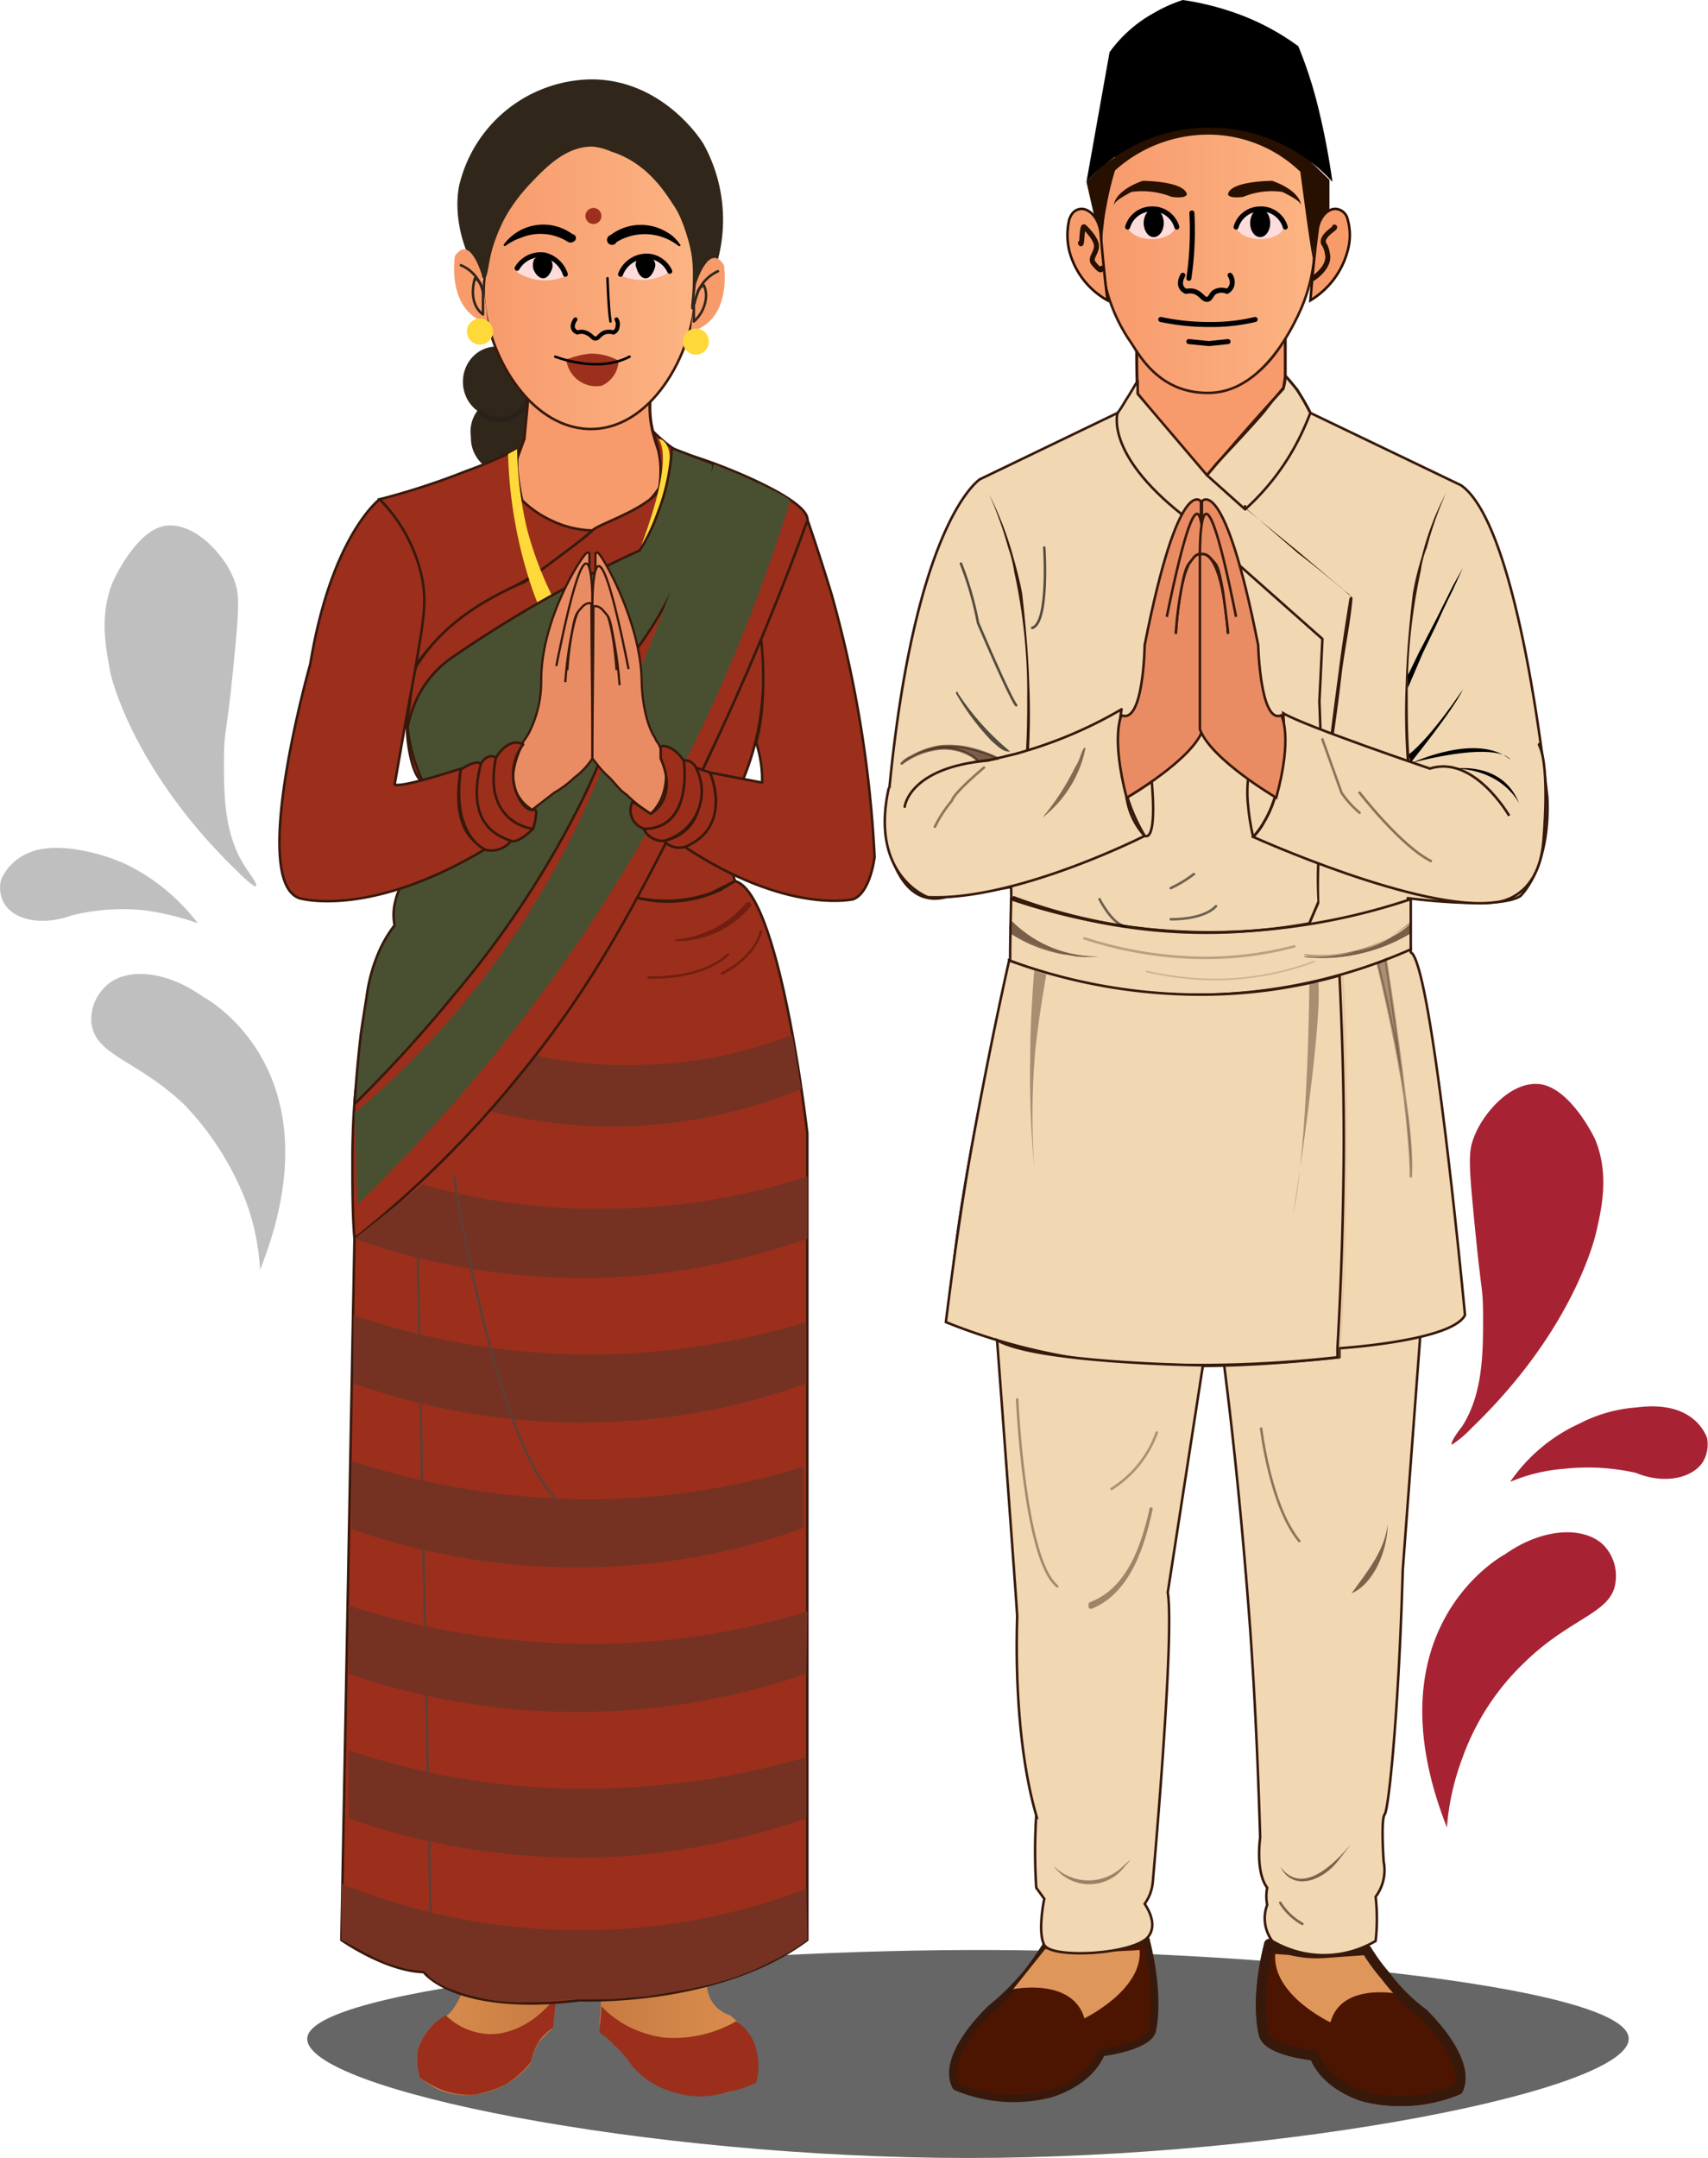<svg xmlns="http://www.w3.org/2000/svg" xmlns:xlink="http://www.w3.org/1999/xlink" width="170.1" height="214.8" viewBox="0 0 170.1 214.8">
  <defs>
    <style>
      .cls-1 {
        fill: #666;
      }

      .cls-2, .cls-5 {
        fill: #4c1502;
      }

      .cls-18, .cls-2, .cls-21, .cls-22, .cls-23, .cls-25, .cls-26, .cls-27, .cls-28, .cls-30, .cls-31, .cls-36, .cls-38, .cls-4, .cls-41, .cls-43, .cls-44, .cls-5, .cls-55, .cls-56, .cls-60, .cls-62, .cls-63, .cls-64, .cls-7, .cls-8, .cls-9 {
        stroke: #37190c;
      }

      .cls-12, .cls-16, .cls-2, .cls-21, .cls-22, .cls-25, .cls-27, .cls-28, .cls-30, .cls-31, .cls-33, .cls-34, .cls-36, .cls-38, .cls-4, .cls-41, .cls-42, .cls-45, .cls-47, .cls-53, .cls-54, .cls-56, .cls-58, .cls-60, .cls-63, .cls-66, .cls-7 {
        stroke-linecap: round;
        stroke-linejoin: round;
      }

      .cls-3 {
        fill: #df965b;
      }

      .cls-12, .cls-13, .cls-16, .cls-21, .cls-22, .cls-25, .cls-27, .cls-28, .cls-33, .cls-34, .cls-36, .cls-38, .cls-4, .cls-41, .cls-42, .cls-45, .cls-47, .cls-53, .cls-54, .cls-58, .cls-66 {
        fill: none;
      }

      .cls-14, .cls-15, .cls-17, .cls-18, .cls-23, .cls-26, .cls-43, .cls-44, .cls-5, .cls-55, .cls-62, .cls-64, .cls-8, .cls-9 {
        stroke-miterlimit: 10;
      }

      .cls-12, .cls-16, .cls-42, .cls-5 {
        stroke-width: 0.5px;
      }

      .cls-6 {
        fill: #a72333;
      }

      .cls-17, .cls-18, .cls-30, .cls-7 {
        fill: #f1d7b2;
      }

      .cls-14, .cls-15, .cls-17, .cls-18, .cls-21, .cls-23, .cls-25, .cls-26, .cls-27, .cls-28, .cls-30, .cls-31, .cls-33, .cls-34, .cls-36, .cls-38, .cls-41, .cls-44, .cls-47, .cls-53, .cls-55, .cls-56, .cls-58, .cls-60, .cls-63, .cls-64, .cls-66, .cls-7, .cls-9 {
        stroke-width: 0.25px;
      }

      .cls-43, .cls-8 {
        fill: #f79a6c;
      }

      .cls-8 {
        stroke-width: 0.29px;
      }

      .cls-9 {
        fill: url(#linear-gradient);
      }

      .cls-10 {
        fill: #281000;
      }

      .cls-11 {
        fill: #ffdcdc;
      }

      .cls-12, .cls-33, .cls-34, .cls-45, .cls-47 {
        stroke: #000;
      }

      .cls-14, .cls-15, .cls-16 {
        stroke: #281000;
      }

      .cls-14, .cls-63, .cls-64 {
        opacity: 0.99;
      }

      .cls-14 {
        fill: url(#linear-gradient-2);
      }

      .cls-15 {
        fill: url(#linear-gradient-3);
      }

      .cls-17 {
        stroke: #c87b41;
        opacity: 0.15;
      }

      .cls-19, .cls-23, .cls-24, .cls-31 {
        fill: #37190c;
      }

      .cls-20 {
        opacity: 0.64;
      }

      .cls-21 {
        opacity: 0.29;
      }

      .cls-22 {
        stroke-width: 0.16px;
        opacity: 0.18;
      }

      .cls-23, .cls-24 {
        opacity: 0.38;
      }

      .cls-26, .cls-62 {
        fill: #ea8c63;
      }

      .cls-27 {
        opacity: 0.54;
      }

      .cls-28, .cls-30 {
        opacity: 0.52;
      }

      .cls-29 {
        opacity: 0.58;
      }

      .cls-31 {
        opacity: 0.63;
      }

      .cls-32, .cls-33 {
        opacity: 0.65;
      }

      .cls-34 {
        opacity: 0.55;
      }

      .cls-35 {
        fill: #30271a;
      }

      .cls-36 {
        opacity: 0.37;
      }

      .cls-37 {
        opacity: 0.44;
      }

      .cls-38 {
        opacity: 0.41;
      }

      .cls-39 {
        opacity: 0.45;
      }

      .cls-40, .cls-41 {
        opacity: 0.61;
      }

      .cls-42 {
        stroke: #28221b;
      }

      .cls-43 {
        stroke-width: 0.29px;
      }

      .cls-44 {
        fill: url(#linear-gradient-4);
      }

      .cls-45 {
        stroke-width: 0.41px;
      }

      .cls-46 {
        fill: #9d301d;
      }

      .cls-48 {
        fill: url(#linear-gradient-5);
      }

      .cls-49 {
        fill: url(#linear-gradient-6);
      }

      .cls-50 {
        fill: url(#linear-gradient-7);
      }

      .cls-51 {
        fill: url(#linear-gradient-8);
      }

      .cls-52, .cls-55, .cls-56, .cls-63, .cls-64 {
        fill: #9b2f1b;
      }

      .cls-53, .cls-54 {
        stroke: #30271a;
      }

      .cls-54 {
        stroke-width: 0.25px;
      }

      .cls-57 {
        fill: #753223;
      }

      .cls-58 {
        stroke: #603e33;
      }

      .cls-59 {
        fill: #ffd939;
      }

      .cls-60, .cls-61 {
        fill: #495032;
      }

      .cls-62 {
        stroke-width: 0.22px;
      }

      .cls-65 {
        fill: #721f11;
      }

      .cls-66 {
        stroke: #721f11;
      }

      .cls-67 {
        fill: #bfbfbf;
      }
    </style>
    <linearGradient id="linear-gradient" x1="109.65" y1="22.58" x2="130.95" y2="22.58" gradientUnits="userSpaceOnUse">
      <stop offset="0" stop-color="#f79a6c"/>
      <stop offset="1" stop-color="#fcb483"/>
    </linearGradient>
    <linearGradient id="linear-gradient-2" x1="106.32" y1="25.31" x2="110.29" y2="25.31" gradientUnits="userSpaceOnUse">
      <stop offset="0" stop-color="#f79b6b"/>
      <stop offset="1" stop-color="#f79b6b"/>
    </linearGradient>
    <linearGradient id="linear-gradient-3" x1="130.46" y1="25.31" x2="134.43" y2="25.31" xlink:href="#linear-gradient-2"/>
    <linearGradient id="linear-gradient-4" x1="48.18" y1="28.49" x2="69.32" y2="28.49" xlink:href="#linear-gradient"/>
    <linearGradient id="linear-gradient-5" x1="68.84" y1="29.34" x2="72.18" y2="29.34" xlink:href="#linear-gradient-2"/>
    <linearGradient id="linear-gradient-6" x1="45.22" y1="28.49" x2="48.56" y2="28.49" xlink:href="#linear-gradient-2"/>
    <linearGradient id="linear-gradient-7" x1="41.55" y1="203.26" x2="55.37" y2="203.26" gradientUnits="userSpaceOnUse">
      <stop offset="0" stop-color="#da8f4f"/>
      <stop offset="1" stop-color="#c87b41"/>
    </linearGradient>
    <linearGradient id="linear-gradient-8" x1="21.75" y1="203.03" x2="37.21" y2="203.03" gradientTransform="matrix(-1, 0, 0, 1, 96.92, 0)" xlink:href="#linear-gradient-7"/>
  </defs>
  <g id="Layer_2" data-name="Layer 2">
    <g id="Layer_1-2" data-name="Layer 1">
      <path class="cls-1" d="M162.2,202.9c.2,5.1-33.8,11.9-65.8,11.9s-66-6.8-65.8-11.9,38.2-8.7,65.7-8.8S162.1,197.6,162.2,202.9Z"/>
      <path class="cls-2" d="M136.1,194.1a18.8,18.8,0,0,0,1.9,2.6,18.4,18.4,0,0,0,3.7,3.7s4.9,4.6,3.5,7.6a14.9,14.9,0,0,1-9.3.7s-3.8-1-5-4.1c0,0-4.4-.4-5-2,0,0-1-3.1.5-9.1a5.8,5.8,0,0,0,1.7.5,11.1,11.1,0,0,0,3.8.4Z"/>
      <path class="cls-3" d="M139.5,198.5s-5.9-1.3-7,2.8c0,0-5.8-2.7-5.5-6.8,0,0,6.5.5,9.3-.1Z"/>
      <path class="cls-4" d="M136.1,194.1a18.8,18.8,0,0,0,1.9,2.6,18.4,18.4,0,0,0,3.7,3.7s4.9,4.6,3.5,7.6a14.9,14.9,0,0,1-9.3.7s-3.8-1-5-4.1c0,0-4.4-.4-5-2,0,0-1-3.1.5-9.1a5.8,5.8,0,0,0,1.7.5,11.1,11.1,0,0,0,3.8.4Z"/>
      <path class="cls-4" d="M104.3,193.7a31,31,0,0,1-1.8,2.6,25.7,25.7,0,0,1-3.7,3.7s-5,4.6-3.5,7.6a14.5,14.5,0,0,0,9.2.7s3.9-1,5.1-4.1c0,0,4.3-.5,5-2,0,0,.9-3.1-.6-9.1a5,5,0,0,1-1.6.5,13.4,13.4,0,0,1-3.9.3A34,34,0,0,1,104.3,193.7Z"/>
      <path class="cls-5" d="M104.3,193.7a31,31,0,0,1-1.8,2.6,25.7,25.7,0,0,1-3.7,3.7s-5,4.6-3.5,7.6a14.5,14.5,0,0,0,9.2.7s3.9-1,5.1-4.1c0,0,4.3-.5,5-2,0,0,.9-3.1-.6-9.1a5,5,0,0,1-1.6.5,13.4,13.4,0,0,1-3.9.3A34,34,0,0,1,104.3,193.7Z"/>
      <path class="cls-3" d="M100.9,198s5.9-1.2,7.1,2.9c0,0,5.8-2.8,5.5-6.8,0,0-6.6.5-9.4-.1Z"/>
      <path class="cls-6" d="M144.1,181.9a24.8,24.8,0,0,1,1.5-6.8,24.5,24.5,0,0,1,6.2-9.6c4.7-4.6,8.8-4.9,9.1-8.1a4.4,4.4,0,0,0-1.3-3.7c-2-1.8-6-1.6-9.7,1C149.9,154.7,136.2,161.9,144.1,181.9Z"/>
      <path class="cls-7" d="M121.8,135c1.1,8.5,2,17.6,2.7,27.1.5,7.1.8,14.1,1,20.8,0,0-.5,3.4.7,5a4.4,4.4,0,0,0,0,1.7,3.8,3.8,0,0,0,.5,3.6,10.1,10.1,0,0,0,10.3,0,19.8,19.8,0,0,0,0-4.4,4.4,4.4,0,0,0,.8-3.5s-.3-4.2.1-4.7,1.4-10.1,1.8-24.3l1.8-24.1a47.9,47.9,0,0,1-8.1,2A55.1,55.1,0,0,1,121.8,135Z"/>
      <g id="man">
        <path class="cls-8" d="M113.2,34.1c0,1.7,0,3.4.1,5.1l6.9,8.7,7.8-9.5V33.5c-.1.2-2.2,4.8-6.9,5.3A8.1,8.1,0,0,1,113.2,34.1Z"/>
        <path class="cls-9" d="M130.9,22.3a17.2,17.2,0,0,1-1.4,8.6c-.6,1.3-3.6,8-8.9,8.2s-7.3-4.1-8.1-5.2a16.7,16.7,0,0,1-2.7-11.6c.6-6.8,5-16.2,10.5-16.2S130.3,15.4,130.9,22.3Z"/>
        <path class="cls-10" d="M129.2,14.8c1.1,8.5,1.5,11,1.6,11a9.3,9.3,0,0,1,.6-3.5,9.7,9.7,0,0,1,1-1.5V17.9Z"/>
        <path class="cls-10" d="M109.7,24.7a21.8,21.8,0,0,1,.5-4.2,29.9,29.9,0,0,1,1.4-5.2l-1.4.9a19.2,19.2,0,0,0-2,1.9Z"/>
        <path class="cls-10" d="M110.9,17.1a13.9,13.9,0,0,1,9.3-3.7,13.2,13.2,0,0,1,9.3,3.7V13.3a12.3,12.3,0,0,0-8.3-4,12.9,12.9,0,0,0-9.9,4Z"/>
        <path d="M110.5,5.2l-2.3,12.9a16.6,16.6,0,0,1,24.5,0c-.3-2.1-.7-4.4-1.3-6.9a42.9,42.9,0,0,0-2.1-6.6,24.2,24.2,0,0,0-5.7-3.1A27.6,27.6,0,0,0,117.8,0a14.5,14.5,0,0,0-2.9,1.3A13.4,13.4,0,0,0,110.5,5.2Z"/>
        <ellipse class="cls-11" cx="114.7" cy="22.4" rx="2.4" ry="1.4"/>
        <ellipse class="cls-11" cx="125.5" cy="22.4" rx="2.4" ry="1.4"/>
        <path class="cls-12" d="M128,22.6a2.5,2.5,0,0,0-2.5-1.8,2.5,2.5,0,0,0-2.4,1.8"/>
        <path class="cls-12" d="M117.2,22.6a2.5,2.5,0,0,0-2.5-1.8,2.5,2.5,0,0,0-2.4,1.8"/>
        <ellipse cx="114.9" cy="22.2" rx="1" ry="1.4"/>
        <ellipse cx="125.5" cy="22.2" rx="1" ry="1.4"/>
        <path class="cls-12" d="M118.7,21.2a32.7,32.7,0,0,1-.3,6.5"/>
        <path class="cls-12" d="M117.8,27.4s-.7,1.1.3,1.6a2.1,2.1,0,0,1,.8,0c.7.2.9.8,1.3.8s.4-.6.9-.8a1.4,1.4,0,0,1,1.1,0,1,1,0,0,0,.5-.7,1.2,1.2,0,0,0-.2-.9"/>
        <path class="cls-13" d="M123.5,22.9a4,4,0,0,0,4.2,0S125.9,18.4,123.5,22.9Z"/>
        <path class="cls-12" d="M115.6,31.8a23.1,23.1,0,0,0,4.9.5,18.7,18.7,0,0,0,4.5-.5"/>
        <path class="cls-12" d="M118.4,34l2,.2,1.9-.2"/>
        <path class="cls-10" d="M122.3,19.3s-.1.5,1.5.3a7.5,7.5,0,0,1,3.9-.5s1.7.8,1.8,1.2.3-1.2-2.8-2.3C126.7,18,122.6,18,122.3,19.3Z"/>
        <path class="cls-10" d="M118.2,19.3s.1.5-1.5.3a8,8,0,0,0-4-.5s-1.6.8-1.7,1.2-.3-1.2,2.8-2.3C113.8,18,117.8,18,118.2,19.3Z"/>
        <path class="cls-14" d="M109.6,23.1c-.2-1.5-1.2-2.4-2-2.3s-1,.8-1.1,1a6.7,6.7,0,0,0,0,3.2,7.9,7.9,0,0,0,3.8,4.9C110,27.6,109.8,25.3,109.6,23.1Z"/>
        <path class="cls-15" d="M131.2,23.1c.1-1.5,1.1-2.4,1.9-2.3a1.3,1.3,0,0,1,1.1,1,5.7,5.7,0,0,1,0,3.2,8.2,8.2,0,0,1-3.7,4.9C130.7,27.6,130.9,25.3,131.2,23.1Z"/>
        <path class="cls-16" d="M107.6,24.2c.2.5.1-1.9.4-1.6s1.2,1.2,1.2,1.9-.7,1.2-.3,1.7.8.9.8.5"/>
        <path class="cls-16" d="M132.9,22.6c.2.1-1.3.8-1.1,1.6a2.5,2.5,0,0,1,.4,1.1s.4,1.1-1.4,2.4"/>
        <path class="cls-7" d="M113.3,37.9l-.9,1.5c-.4.6-.7,1.2-1.1,1.7L97.6,47.7s-7.1,4.4-9.4,35.1c0,0,.9,7.8,6,6.5l6.5-1s.1,5.6,0,6.6-6.6,28.9-5.9,36c0,0,7.7,7.6,38.6,4.2v-.9s11.2-.7,12.5-3.3c0,0-3.3-35.2-5.4-36.1l-.3-5.4s9,1.2,11.2-.2c0,0,3-2.7,2.7-9.8,0,0-2.7-27-8.6-31.1l-15-7.2-.7-1.3a12.5,12.5,0,0,0-1.8-2.4l-.2,1.3c-2.6,2.8-5.1,5.7-7.6,8.6l-6.9-8.1Z"/>
        <path class="cls-17" d="M100.5,95.6A57.2,57.2,0,0,0,120.4,99a52.3,52.3,0,0,0,13.3-1.9c.3,6.3.4,13,.3,19.9s-.2,11.7-.6,17.2v.9a125.4,125.4,0,0,1-18.3.7l-5.6-.3a58,58,0,0,1-15-3.9Z"/>
        <path class="cls-18" d="M100.7,89.5s-.1,4-.1,5.7-.1.4-.1.4A52.1,52.1,0,0,0,120.4,99a52.9,52.9,0,0,0,20.1-4.5v-5a63.6,63.6,0,0,1-20.1,3.3A61.9,61.9,0,0,1,100.7,89.5Z"/>
        <path class="cls-19" d="M98.5,49.2a36.6,36.6,0,0,1,1.9,5.3,12.8,12.8,0,0,1,.6,2.4,55.8,55.8,0,0,1,1.3,12.6c0,1.6,0,3.8-.2,6.4h.3a68.5,68.5,0,0,0,.1-7.9c-.1-3.2-.4-6.2-.7-8.9-.2-1.1-.5-2.3-.9-3.7A32.3,32.3,0,0,0,98.5,49.2Z"/>
        <path class="cls-18" d="M100.5,95.6A55.5,55.5,0,0,0,120.2,99a50.8,50.8,0,0,0,13.2-1.9c.3,6.3.5,13,.4,19.9s-.3,11.7-.6,17.2v.9a125.8,125.8,0,0,1-18.3.7l-5.6-.3a60.1,60.1,0,0,1-15.1-3.9c.7-5.6,1.5-11.5,2.6-17.6S99.2,101.4,100.5,95.6Z"/>
        <g class="cls-20">
          <path class="cls-19" d="M100.6,91.7l1.8,1.5a12.6,12.6,0,0,0,7.1,2,14.5,14.5,0,0,1-4-.3,16.3,16.3,0,0,1-4.9-2.2Z"/>
          <path class="cls-19" d="M100.6,91.6l.3.2a12,12,0,0,0,8.6,3.4,14.5,14.5,0,0,1-8.9-2.3c-.2-.4,0-1,0-1.3Zm.1.2a2.7,2.7,0,0,1,0,.9h0a14.3,14.3,0,0,0,8.8,2.6h0a12.1,12.1,0,0,1-8.7-3.2h-.1c-.1-.1,0,0,0-.1Z"/>
        </g>
        <g class="cls-20">
          <path class="cls-19" d="M140.5,91.9a7,7,0,0,1-1.8,1.3c-4.2,2.6-8.9,1.9-8.9,2a14.3,14.3,0,0,0,5.9-.4,15.7,15.7,0,0,0,4.8-2Z"/>
          <path class="cls-19" d="M140.5,92h-.2a14.2,14.2,0,0,1-10.3,3c-.4,0,.2.1.3.1a17,17,0,0,0,10.1-2.6h0a2.2,2.2,0,0,1,.1-.8Zm.1-.3c-.1.3.1,1-.1,1.2a17.2,17.2,0,0,1-10.2,2.4c-.2,0-.7-.1-.3-.1A14.1,14.1,0,0,0,140.2,92l.4-.3Z"/>
        </g>
        <path class="cls-21" d="M108,93.4a39.5,39.5,0,0,0,10.3,1.9,34.7,34.7,0,0,0,10.6-1.1"/>
        <path class="cls-22" d="M114.2,96.7a31.5,31.5,0,0,0,6.7.8,28.4,28.4,0,0,0,10-1.8"/>
        <path class="cls-23" d="M137.2,95.9s3.7,14.6,3.3,21.3c0,0,.3-3.6-2.5-21.7Z"/>
        <path class="cls-24" d="M130.4,97.8s-.1,15.8-1.6,23c0,0,2.9-18.3,2.5-23Z"/>
        <path class="cls-24" d="M103,96.6c-.2,2.6-.4,5.5-.4,8.5a98.4,98.4,0,0,0,.4,11.1,75.6,75.6,0,0,1,.1-11.6c.3-2.8.7-5.3,1.1-7.6Z"/>
        <path class="cls-19" d="M124.1,50.6l5.2,4.5c1.6,1.2,3.9,3.1,5.4,4.4-.2,2.5-.8,5.2-1.1,7.7-.8,7.3-2.5,15.4-2.2,22.7h0l-.9,2.1h-.1a55,55,0,0,1-29.5-2.5c-.2-.1-.1-.3.1-.3a55.4,55.4,0,0,0,29.3,2.6l.9-2.1h0a38.7,38.7,0,0,1,.3-7.6c.4-4.4,1.2-10.7,1.8-15.1.3-2.5.7-5,1.1-7.5h.1a.5.5,0,0,0-.2-.4l-.4-.3-4.6-3.9-5.4-4.4c-.1-.1,0-.3.2-.2Z"/>
        <path class="cls-7" d="M101.3,75l1-.3a43.5,43.5,0,0,0,9.4-4.1,17.5,17.5,0,0,0-.1,5.7,18.1,18.1,0,0,0,2.4,6.9s-12.8,6.5-21.6,6.1c0,0-5.8-2.1-3.9-10.8"/>
        <path class="cls-7" d="M90.1,80.3s.4-3.9,8.3-4.6l2.9-.7"/>
        <path class="cls-25" d="M111.3,41.1s-1.3,4,6.4,10.1l14,12.4-.3,6.2.3,8.5"/>
        <path class="cls-25" d="M114.7,77.8s.6,5.9-.7,5.4a7.1,7.1,0,0,1-1.8-3.8l1-.6Z"/>
        <path class="cls-18" d="M150.3,81.2s-3.5-6.1-7.9-4.7c0,0-12.4-4.2-14.6-5.5,0,0,.8,8.2-3,12.3,0,0,16.8,7.6,24.2,6.5,0,0,4.2-.2,4.7-6,0,0,.7-7.3-.4-9.6,0-.1,0-.1-.1-.2"/>
        <path class="cls-25" d="M124.3,77.5a12.1,12.1,0,0,0,0,2.7,22.4,22.4,0,0,0,.5,3.1,5.8,5.8,0,0,0,1.1-1.5,9.8,9.8,0,0,0,1.2-3Z"/>
        <path class="cls-26" d="M117.1,63.1c.6-9.2,2.7-7.9,2.7-7.9V72.6c-1,3-7.6,6.8-7.6,6.8-1.6-6.2-.5-8.2-.5-8.2,2.2.9,2.3-7,2.3-7,3.4-17.2,5.6-14.3,5.6-14.3v1.9"/>
        <path class="cls-26" d="M116.2,61.4c3.8-18.6,3.6-6.2,3.6-6.2s-.5-.3-1,.4-.7.5-1.2,3.3a38.3,38.3,0,0,0-.5,4.1"/>
        <path class="cls-26" d="M122.3,63.1c-.7-9.2-2.8-7.9-2.8-7.9V72.6c1.1,3,7.6,6.8,7.6,6.8,1.7-6.2.5-8.2.5-8.2-2.1.9-2.3-7-2.3-7-3.4-17.2-5.6-14.3-5.6-14.3v1.9"/>
        <path class="cls-26" d="M123.1,61.4c-3.7-18.6-3.6-6.2-3.6-6.2s.5-.3,1.1.4.7.5,1.2,3.3c0,0,.5,3.7.5,4.1"/>
        <path class="cls-27" d="M135.4,78.9s4.1,5.3,7.1,6.8"/>
        <path class="cls-28" d="M131.7,73.6l1.9,5.3a9.6,9.6,0,0,0,1.8,2"/>
        <g class="cls-29">
          <path class="cls-19" d="M108.1,74.5a11.7,11.7,0,0,1-4.3,6.9,24.8,24.8,0,0,0,3.3-5.1c.4-.5.6-1.6.9-1.9Z"/>
        </g>
        <path class="cls-30" d="M98,76.4s-3,2.5-3.2,3.3a12.8,12.8,0,0,0-1.7,2.6"/>
        <path class="cls-25" d="M130.5,41.1a28.6,28.6,0,0,1-1.2,2.7,23.9,23.9,0,0,1-5.3,6.9L122.1,49l-1.9-1.7,1-1.2c1.7-1.8,4.4-4.7,4.9-5.4l.7-.9,1-1.1a3.9,3.9,0,0,0,.2-1.3l1.2,1.4C129.7,39.7,130.2,40.4,130.5,41.1Z"/>
        <path class="cls-31" d="M89.8,76a2.9,2.9,0,0,1,1-.7,8.3,8.3,0,0,1,2.8-1,9.6,9.6,0,0,1,2.5.1,13.5,13.5,0,0,1,3.3,1.1l-2,.3a2.3,2.3,0,0,0-.7-.6,5.3,5.3,0,0,0-3.7-.6A7.4,7.4,0,0,0,89.8,76Z"/>
        <path class="cls-19" d="M144,49.1a35.6,35.6,0,0,0-1.9,5.4,9.2,9.2,0,0,0-.6,2.3,56.7,56.7,0,0,0-1.3,12.6c0,1.6,0,3.8.2,6.4h-.3a68.2,68.2,0,0,1-.1-7.9c.1-3.2.4-6.2.7-8.8a28.3,28.3,0,0,1,.9-3.7A27.7,27.7,0,0,1,144,49.1Z"/>
      </g>
      <path d="M145.7,56.5l-1,2.2h0c-.9,1.8-1.2,2.5-1.7,3.6l-1.3,2.7-.6,1.4-.9,2.1V67.2c.5-.9.9-1.9,1.4-2.8l1.5-2.9,1.6-3.2Z"/>
      <path d="M145.7,68.6s-3.1,4.7-5.4,6.5l.2.8S144.8,70.6,145.7,68.6Z"/>
      <path d="M140.7,75.9s6.4-3,9.7-.3C150.4,75.6,149.5,73.7,140.7,75.9Z"/>
      <path d="M145,76.5s4.7-.7,6.3,3.5C151.3,80,149.8,76.7,145,76.5Z"/>
      <g class="cls-32">
        <path d="M95.4,69a26.1,26.1,0,0,0,5.2,5.8h0c-.7.1-1.3-.6-1.8-1a24.1,24.1,0,0,1-3.6-4.8c0-.1.1-.2.2-.1Z"/>
      </g>
      <path class="cls-33" d="M95.7,56.1A32.8,32.8,0,0,1,97.4,62s3.1,7.3,3.8,8.2"/>
      <path class="cls-34" d="M109.5,89.5s1.2,2.4,2.5,2.7"/>
      <path class="cls-34" d="M116.6,88.4a12.2,12.2,0,0,0,2.3-1.4"/>
      <path class="cls-34" d="M116.6,91.5s3.2.1,4.5-1.3"/>
      <path class="cls-33" d="M104,54.5s.5,7.5-1.2,8"/>
      <path class="cls-18" d="M99.3,133.4s2,26.8,2,27.5-.5,11.5,1.9,19.8a55.9,55.9,0,0,0,0,7.2l.8,1.1s-.7,3.3,0,4.6,7.9,1,10-.5c0,0,1.7-1,0-3.6a4.3,4.3,0,0,0,.8-2.1s2.2-24.4,1.5-28.9l3.5-22.6S103.3,135.7,99.3,133.4Z"/>
      <ellipse class="cls-35" cx="49.4" cy="38" rx="3.3" ry="3.5"/>
      <path class="cls-35" d="M53.8,43.6a3.6,3.6,0,0,1-3.3,3.5,3.5,3.5,0,0,1-3.6-3.6,3.5,3.5,0,1,1,6.9.1Z"/>
      <path class="cls-35" d="M52.4,39.4s.6.4.1,1.4l-.7-.4Z"/>
      <path class="cls-36" d="M110.7,148.2a11,11,0,0,0,4.5-5.6"/>
      <g class="cls-37">
        <path class="cls-19" d="M114.8,150.2c-.8,3.7-2.2,8.3-6,9.9-.2.1-.4,0-.4-.2s0-.3.1-.4c3.8-1.4,5.2-5.8,6-9.4.1-.1.3-.1.3.1Z"/>
      </g>
      <path class="cls-38" d="M101.3,139.3s.7,16,4,18.6"/>
      <g class="cls-39">
        <path class="cls-19" d="M104.9,185.7a4.9,4.9,0,0,0,7,0c.9-.8.9-.8.1.1a4.4,4.4,0,0,1-7.1-.1Z"/>
      </g>
      <path class="cls-28" d="M125.6,142.2s.9,7.7,3.8,11.2"/>
      <g class="cls-40">
        <path class="cls-19" d="M134.6,158.6c1.5-2.1,3.3-4.2,3.6-6.9,0,2.5-1.3,5.9-3.6,6.9Z"/>
      </g>
      <path class="cls-41" d="M127.5,189.4a6.1,6.1,0,0,0,2.2,2.1"/>
      <path class="cls-42" d="M47.8,41a3,3,0,0,0,3,.6,3.1,3.1,0,0,0,1.8-2.1"/>
      <path class="cls-43" d="M52.7,38.5l-.5,5.2-.7,1.9a6.1,6.1,0,0,0,1,5.1,5.9,5.9,0,0,0,5.4,2.2,9.9,9.9,0,0,0,3.1-.5,10.5,10.5,0,0,0,5.2-4.7l-.6-2.8c-.2-.6-.4-1.2-.6-2a10,10,0,0,1-.1-4.2,7.8,7.8,0,0,1-6.1,3.4C55.2,42.1,53,39,52.7,38.5Z"/>
      <path class="cls-44" d="M69.3,28.6c0,6.2-4.2,13.9-10.2,14.1S48.7,35.8,48.2,29.8s5-15.7,11-15.5S69.4,22.1,69.3,28.6Z"/>
      <path class="cls-45" d="M57.3,31.8s-.7.9.2,1.3a1.1,1.1,0,0,1,.8,0c.6.2.7.6,1,.6s.4-.4.9-.6a1.4,1.4,0,0,1,.9,0,.7.7,0,0,0,.4-.6.9.9,0,0,0-.1-.7"/>
      <g class="cls-40">
        <path class="cls-19" d="M127.5,185.8c2.2,3,5.4-.3,7.1-2.3l-1.4,1.8c-1.4,1.8-4.4,3.1-5.7.5Z"/>
      </g>
      <path class="cls-35" d="M68.9,30.8c-.2-.1.1-1.1.1-3.1a14.7,14.7,0,0,0-.6-4.6A12.2,12.2,0,0,0,67,20.3c-.8-1.2-2.6-4.1-6.1-5.2a6.1,6.1,0,0,0-1.8-.5c-2.7-.1-4.8,2.1-6.4,3.8A17.7,17.7,0,0,0,50.1,22c-1.7,3.3-1.3,5.6-1.9,5.7s-3.3-4.5-2.5-9.1A13.7,13.7,0,0,1,58.9,7.9c7.1,0,11,6.1,11.2,6.5a15.6,15.6,0,0,1,.7,13.5C70.2,29.1,69.2,30.9,68.9,30.8Z"/>
      <path class="cls-11" d="M51.5,27.1a5.2,5.2,0,0,0,4.8.4,2.6,2.6,0,0,0-2-2.1A2.5,2.5,0,0,0,51.5,27.1Z"/>
      <path class="cls-11" d="M62,27.5a5.2,5.2,0,0,0,4.8-.5,2.5,2.5,0,0,0-2.3-1.6A2.6,2.6,0,0,0,62,27.5Z"/>
      <path class="cls-12" d="M56.3,27.3a2.9,2.9,0,0,0-2-1.9,2.7,2.7,0,0,0-2.8,1.3"/>
      <path class="cls-12" d="M66.7,27a2.6,2.6,0,0,0-2.1-1.5,2.8,2.8,0,0,0-2.8,1.8"/>
      <path d="M53.1,26.7c.1.4.5,1,1,1s.8-.7.9-1a1.2,1.2,0,0,0-.1-.8,1,1,0,0,0-.9-.4,1.1,1.1,0,0,0-.8.3A1.5,1.5,0,0,0,53.1,26.7Z"/>
      <path d="M63.4,26.7c.1.4.4,1,.9,1s.8-.7.9-1a.8.8,0,0,0-.1-.8.9.9,0,0,0-.8-.4c-.1,0-.6,0-.8.3A.8.8,0,0,0,63.4,26.7Z"/>
      <path d="M50.2,24.3a4.9,4.9,0,0,1,6.8-1,.4.4,0,0,1,.3.6.6.6,0,0,1-.7.2,5.1,5.1,0,0,0-4.8-.4,5.5,5.5,0,0,0-1.5.8.1.1,0,0,1-.1-.1c-.1,0-.1,0,0-.1Z"/>
      <path d="M67.6,24.5a5.4,5.4,0,0,0-6.2-.4.5.5,0,1,1-.6-.7,5,5,0,0,1,5.6-.3,3.7,3.7,0,0,1,1.3,1.2c.1.1.1.1,0,.2Z"/>
      <circle class="cls-46" cx="59.1" cy="21.5" r="0.8"/>
      <path class="cls-47" d="M60.5,27.7s.1,3.2.3,4.3"/>
      <path class="cls-46" d="M56.4,35.8a8.2,8.2,0,0,1,2.4-.6,5.6,5.6,0,0,1,2.8.7,2.8,2.8,0,0,1-1.7,2.5A3,3,0,0,1,56.4,35.8Z"/>
      <path class="cls-47" d="M55.3,35.5s4.2,1.7,7.4,0"/>
      <path class="cls-48" d="M69.3,28.3s1.3-4.3,2.8-1.9c0,0,.9,5.5-3.3,6.6Z"/>
      <path class="cls-49" d="M48,27.4s-1.2-4.2-2.7-1.9c0,0-.9,5.5,3.3,6.7Z"/>
      <path class="cls-50" d="M46.1,198a5.9,5.9,0,0,1-.8,1.7,3,3,0,0,1-.9,1,5.2,5.2,0,0,0-2.8,3.5,6.3,6.3,0,0,0,.2,2.6,10.5,10.5,0,0,0,1.9,1.2,7.4,7.4,0,0,0,3.6.5,8,8,0,0,0,3-1,7.5,7.5,0,0,0,2.6-2.2,5.3,5.3,0,0,1,.9-2.2l1.3-1.3.3-3a24.2,24.2,0,0,1-5.4,0A29.5,29.5,0,0,1,46.1,198Z"/>
      <path class="cls-51" d="M70.4,197.4a3.3,3.3,0,0,0,.7,2.1,3.4,3.4,0,0,0,1.6,1.1,6.2,6.2,0,0,1,2.3,6.2,7.6,7.6,0,0,1-2.3,1.4,9.9,9.9,0,0,1-4.1.3,7.3,7.3,0,0,1-3-1,8.7,8.7,0,0,1-2.6-2.2,11.2,11.2,0,0,0-1.8-2.3l-1.5-1.5.2-2.9a26.1,26.1,0,0,0,6.2-.1A29.6,29.6,0,0,0,70.4,197.4Z"/>
      <path class="cls-52" d="M44.4,200.6a5.9,5.9,0,0,0-2.8,3.5,6.8,6.8,0,0,0,.2,2.7,10.6,10.6,0,0,0,1.9,1.1,7.8,7.8,0,0,0,3.6.6,10.4,10.4,0,0,0,3-1,8.8,8.8,0,0,0,2.6-2.3,5.9,5.9,0,0,1,.9-2.2,6.4,6.4,0,0,1,1.3-1.2l.3-3.1c-2.1,2.8-5.2,4.3-7.9,3.6A6.5,6.5,0,0,1,44.4,200.6Z"/>
      <path class="cls-52" d="M73.3,201.2a4.4,4.4,0,0,1,2,2.8,5.9,5.9,0,0,1,0,3.3,9.4,9.4,0,0,1-2.7.9,9.3,9.3,0,0,1-4,.4,11.4,11.4,0,0,1-3-.9,8.9,8.9,0,0,1-2.6-2,11.2,11.2,0,0,0-1.8-2.1,8.7,8.7,0,0,0-1.5-1.3l.2-2.6a9.9,9.9,0,0,0,3.3,2.3,11,11,0,0,0,2.8.8A12.4,12.4,0,0,0,73.3,201.2Z"/>
      <path class="cls-53" d="M45.9,26.4a3.7,3.7,0,0,1,2.2,2.7"/>
      <path class="cls-53" d="M47.3,27.7s-.8,2.4.8,3.6v-2a1.5,1.5,0,0,0-.2-1A1.7,1.7,0,0,0,47.3,27.7Z"/>
      <path class="cls-53" d="M71.5,27a3.9,3.9,0,0,0-2.2,2.7"/>
      <path class="cls-54" d="M70.1,28.4a2.4,2.4,0,0,1,.2,1.3A3.6,3.6,0,0,1,69.1,32V30.3c.1-.1.1-.4.2-.7s.2-.5.2-.6A1.1,1.1,0,0,1,70.1,28.4Z"/>
      <path class="cls-55" d="M51.5,44.7a41.1,41.1,0,0,1-5.1,2.2,71.3,71.3,0,0,1-8.6,2.8,14.1,14.1,0,0,1,2.8,4c2.7,5.8.9,11.5.3,13.2a23.9,23.9,0,0,1,5.6-5.8c2.2-1.6,3.6-2,6.6-3.8A51.6,51.6,0,0,0,59,52.8a9.9,9.9,0,0,1-4.1-1,10.3,10.3,0,0,1-2.9-2,24,24,0,0,1-.5-3.2Z"/>
      <path class="cls-55" d="M75.9,62.9a32.5,32.5,0,0,1,0,7A26.2,26.2,0,0,1,74,77.6a11,11,0,0,0-1.3,4.1,12.9,12.9,0,0,0,.5,6l-2.4,1.2a13.6,13.6,0,0,1-7.6.4c2.2-3.7,4.4-7.7,6.5-12.1S74.2,67.4,75.9,62.9Z"/>
      <path class="cls-56" d="M80.4,51.7c.8,2.3,1.6,4.8,2.4,7.4a117.8,117.8,0,0,1,4.3,26.2s-.4,3.5-2.1,4.2c0,0-6.5,1.6-16.8-5.2,0,0,4.7-1.9,2.5-7.4l5.2,1a11.8,11.8,0,0,0-.6-4,19.3,19.3,0,0,0,.6-3.6,36.3,36.3,0,0,0-.1-6.7l2-5.1C78.7,56.2,79.6,53.9,80.4,51.7Z"/>
      <path class="cls-55" d="M35.3,123.3,34,193.1s4.4,3.1,8.2,3.2c0,0,3.1,4.3,15.6,2.8,0,0,13.7.6,22.6-6V112.8s-2.7-23.9-7.2-25.1l-1.5.9a12.4,12.4,0,0,1-8.5.7,118.8,118.8,0,0,1-10.1,15.5A118,118,0,0,1,35.3,123.3Z"/>
      <path class="cls-57" d="M79.8,108.4a49.4,49.4,0,0,1-31.4,2.1c1.6-1.8,3.2-3.6,4.7-5.5a41.7,41.7,0,0,0,10,1,43.8,43.8,0,0,0,15.8-3Z"/>
      <path class="cls-56" d="M65,42.9s2.1,2.2,3.5,2.4,13.2,4.6,11.8,6.8A267.1,267.1,0,0,1,68.4,79.8c-5.2,10.3-9.3,18.3-16.8,27.4a104.4,104.4,0,0,1-16.3,16.1c-.2-2.4-.2-5.1-.2-8s.2-8.7,1.1-10.2c0,0,0-11.7,3.7-12.5,0,0-1-4,1.2-5.9,0,0,2.2-8.4,1-8.9s-1.8-5.1-1.5-6.5.5-4.6,1-5.2,2.6-4.8,10.7-8.2c0,0,6.2-4.5,6.7-5.1s4.9-1.9,6.6-3.9A10.6,10.6,0,0,0,65,42.9Z"/>
      <line class="cls-58" x1="41.6" y1="125.2" x2="42.9" y2="191.5"/>
      <path class="cls-57" d="M80.4,123.3a70.6,70.6,0,0,1-16,3.6,68.1,68.1,0,0,1-29.1-3.6l6.8-5.4a63.2,63.2,0,0,0,19,2.4,64.7,64.7,0,0,0,19.3-3.2Z"/>
      <path class="cls-57" d="M80.3,137.7a65.6,65.6,0,0,1-16,3.6,68.1,68.1,0,0,1-29.1-3.6v-6.8a73.3,73.3,0,0,0,25.7,3.9,76.5,76.5,0,0,0,19.4-3.2Z"/>
      <path class="cls-57" d="M80,152.1a65.8,65.8,0,0,1-15.9,3.6A68.4,68.4,0,0,1,35,152.2v-6.8a76.3,76.3,0,0,0,25.8,3.8A72.2,72.2,0,0,0,80,146Z"/>
      <path class="cls-57" d="M80.3,166.6a70.1,70.1,0,0,1-45.6,0v-6.8a78.3,78.3,0,0,0,26.1,3.8,74,74,0,0,0,19.6-3.2Z"/>
      <path class="cls-57" d="M80.3,181a73.9,73.9,0,0,1-16.2,3.6A69.6,69.6,0,0,1,34.7,181v-6.8A73.4,73.4,0,0,0,60.7,178a78.8,78.8,0,0,0,19.6-3.1Z"/>
      <path class="cls-57" d="M80.4,193.1a21,21,0,0,1-3.7,2.2c-4.2,2.2-8,2.7-12.2,3.4L61,199H57.8c-1.9,0-1.9.1-3.6.2a22.9,22.9,0,0,1-5.2-.1,18.4,18.4,0,0,1-3.4-.9,7.2,7.2,0,0,1-2.8-1.4,1.7,1.7,0,0,0-.6-.6,7,7,0,0,0-1.6-.2l-1.1-.3a10.5,10.5,0,0,1-2.6-1.1L34,193.1v-5.6a63.4,63.4,0,0,0,25.4,4.6A62.2,62.2,0,0,0,80.3,188Z"/>
      <path class="cls-59" d="M51.5,44.7a37,37,0,0,0,1,8,35.6,35.6,0,0,0,3.9,9.2s4.6.4,5.4-2.6c0,0,5.8-12.5,3.8-15.6,0,0,4-.3-2.9,16.9,0,0-1.2,5-7.6,2.9a48.9,48.9,0,0,1-2-4.6,45.4,45.4,0,0,1-2.5-13.7Z"/>
      <path class="cls-60" d="M40.6,72.4A11.6,11.6,0,0,1,41.8,69a10.5,10.5,0,0,1,3-3.4A122,122,0,0,1,56,58.7c2.7-1.5,5.2-2.8,7.7-3.9a18.2,18.2,0,0,0,1.8-3.7,20.6,20.6,0,0,0,1.4-6.5l4.2,1.6a42.5,42.5,0,0,1-3,10.1,40.6,40.6,0,0,1-4.6,8.2,78.9,78.9,0,0,1-5.4,14.9A95.7,95.7,0,0,1,45.4,98.8a139.4,139.4,0,0,1-10.1,11.1q.3-4.1.6-6.6c0-.2.2-1.5.6-4a16.7,16.7,0,0,1,1.3-4.7,12.5,12.5,0,0,1,1.5-2.5,5.4,5.4,0,0,1,.1-2.5,5.8,5.8,0,0,1,1.7-2.9l1.2-8.5c-.2-.5-.5-1-.7-1.6A15.7,15.7,0,0,1,40.6,72.4Z"/>
      <path class="cls-61" d="M71.1,46.2s6.4,2.6,7.6,3.6a166.8,166.8,0,0,1-8.5,22,167.2,167.2,0,0,1-34.6,48.1l-.3-9.1A85.2,85.2,0,0,0,54.8,87.3c3.4-5.9,5.5-11.5,9.7-22.5C67.5,57.2,69.7,50.8,71.1,46.2Z"/>
      <path class="cls-62" d="M56.5,66.7c.6-8.1,2.4-6.9,2.4-6.9,0,5.2.1,10.4.1,15.7a7.5,7.5,0,0,1-1.8,1.9,10.1,10.1,0,0,1-2,1.5L53,80.6a4.1,4.1,0,0,1-1.6-1.8c-.8-1.7.3-3.9.5-4.5s.5-.8.8-1.4a11.3,11.3,0,0,0,1.2-5.2c0-6.3,4.3-12.8,4.6-12.7s.2.1.2.1v1.7"/>
      <path class="cls-62" d="M61.4,66.7c-.6-8.1-2.3-6.9-2.3-6.9,0,5.2-.1,10.4-.1,15.7l.4.5a9.4,9.4,0,0,0,1.3,1.4c1.2,1.3,1,1.2,1.7,1.7A14.2,14.2,0,0,0,64.8,81a4.8,4.8,0,0,0,1.3-2.2,6.5,6.5,0,0,0-.4-4.5,1.4,1.4,0,0,0-.3-.5l-.2-.4c-1.3-2.1-1.3-5.7-1.3-5.7-.1-5.9-4.1-12.8-4.4-12.7s-.2.1-.2.1v1.7"/>
      <path class="cls-62" d="M55.4,66.3c3.7-18.5,3.6-6.2,3.6-6.2s-.5-.3-1.1.4-.6.6-1.1,3.3a38.3,38.3,0,0,0-.5,4.1"/>
      <path class="cls-62" d="M62.6,66.6C58.9,48,59,60.4,59,60.4s.5-.3,1.1.4.6.5,1.1,3.3a38.3,38.3,0,0,1,.5,4.1"/>
      <path class="cls-56" d="M37.8,49.7S33,53.3,30.9,66.1c0,0-6.1,21.5-1.1,23.3,0,0,6.8,2.1,18.4-4.8h1.2s-4.9.1-3.5-8.1c0,0-5.7,1.9-6.6,1.6.8-4.5,1.4-8.1,1.9-10.6.9-5.4,1.3-7.1.9-9.6A15.6,15.6,0,0,0,37.8,49.7Z"/>
      <path class="cls-63" d="M70.7,76.9s2.4,5.4-2.5,7.4a2.1,2.1,0,0,1-2.1-.6s5.1-.7,3.2-7.3Z"/>
      <path class="cls-63" d="M69.3,76.4a1.2,1.2,0,0,0-1.3-.7s1.2,6.8-3.9,6.8a2.1,2.1,0,0,0,2,1.2A5.1,5.1,0,0,0,69.3,76.4Z"/>
      <path class="cls-64" d="M65.8,75.2v-.9s1-.4,2.3,1.4c0,0,1,6.7-3.9,6.8A1.9,1.9,0,0,1,63,79.8L64.8,81s2.8-1.4,1-5.5Z"/>
      <path class="cls-56" d="M45.9,76.6s1.4-1,2-.6-2,5.9,3,7.7a2.5,2.5,0,0,1-2.5.9S44.9,83.3,45.9,76.6Z"/>
      <path class="cls-56" d="M47.9,76s.6-1.1,1.5-.6-1.6,6.2,3.7,7.1c0,0-1.5,1.5-2.2,1.2S46.2,82.5,47.9,76Z"/>
      <path class="cls-56" d="M49.4,75.4s1.2-2.1,2.7-1.3a5,5,0,0,0,0,6s.6.7,1.1.5-.1,1.9-.1,1.9S48,82,49.4,75.4Z"/>
      <circle class="cls-59" cx="47.8" cy="33" r="1.3"/>
      <circle class="cls-59" cx="69.3" cy="34" r="1.3"/>
      <path class="cls-58" d="M45.2,117.1s4.1,26.3,10.2,32.1"/>
      <path class="cls-65" d="M74.8,90c.1.2,0,.2-.1.3a9.7,9.7,0,0,1-7.3,3.4c-.2,0-.2-.2-.1-.2a10.4,10.4,0,0,0,7-3.6c0-.1.1-.1.3-.1s.1.1.2.2Z"/>
      <path class="cls-66" d="M72.5,95s-2.1,2.4-7.9,2.3"/>
      <path class="cls-66" d="M75.8,92.7s-.5,2.5-3.9,4.2"/>
      <path class="cls-6" d="M158.9,113.5c1.3,3.3.7,6.4.1,9,0,0-1.9,9.5-12.4,19.6a11.2,11.2,0,0,1-2,1.7c-.2-.2.6-1.3,1-1.8,2-3.1,2.1-7,2.1-10.5s-.1-2.1-.8-9.2-.7-7.8.1-9.6,3.3-5,6.2-4.8S158.5,112.6,158.9,113.5Z"/>
      <path class="cls-6" d="M150.4,147.5a16.8,16.8,0,0,1,6.9-5.8,14.6,14.6,0,0,1,5.6-1.6c1.6-.2,4-.3,5.8,1.2a4.7,4.7,0,0,1,1.3,1.8,3.4,3.4,0,0,1-.4,2.4c-1,1.6-3.8,2.3-6.7,1.1a21.8,21.8,0,0,0-7.1-.4A17.1,17.1,0,0,0,150.4,147.5Z"/>
      <path class="cls-67" d="M25.9,126.4a23.4,23.4,0,0,0-1.4-6.8,29,29,0,0,0-6.2-9.7c-4.8-4.5-8.8-4.8-9.2-8.1a4.5,4.5,0,0,1,1.4-3.6c1.9-1.9,5.9-1.7,9.7,1C20.2,99.2,33.9,106.3,25.9,126.4Z"/>
      <path class="cls-67" d="M11.2,58c-1.3,3.3-.7,6.3-.2,9,0,0,2,9.4,12.5,19.6.4.4,1.8,1.8,2,1.6s-.7-1.3-1-1.8c-2.1-3.1-2.2-6.9-2.2-10.4s.2-2.2.9-9.2.7-7.8-.1-9.6-3.4-5-6.3-4.9S11.6,57.1,11.2,58Z"/>
      <path class="cls-67" d="M19.7,91.9a20,20,0,0,0-7-5.8,18.9,18.9,0,0,0-5.5-1.6c-1.6-.2-4-.3-5.8,1.3A4.7,4.7,0,0,0,.1,87.6a3.2,3.2,0,0,0,.3,2.3c1,1.7,3.8,2.3,6.8,1.2a21.2,21.2,0,0,1,7.1-.5A26.8,26.8,0,0,1,19.7,91.9Z"/>
    </g>
  </g>
</svg>
